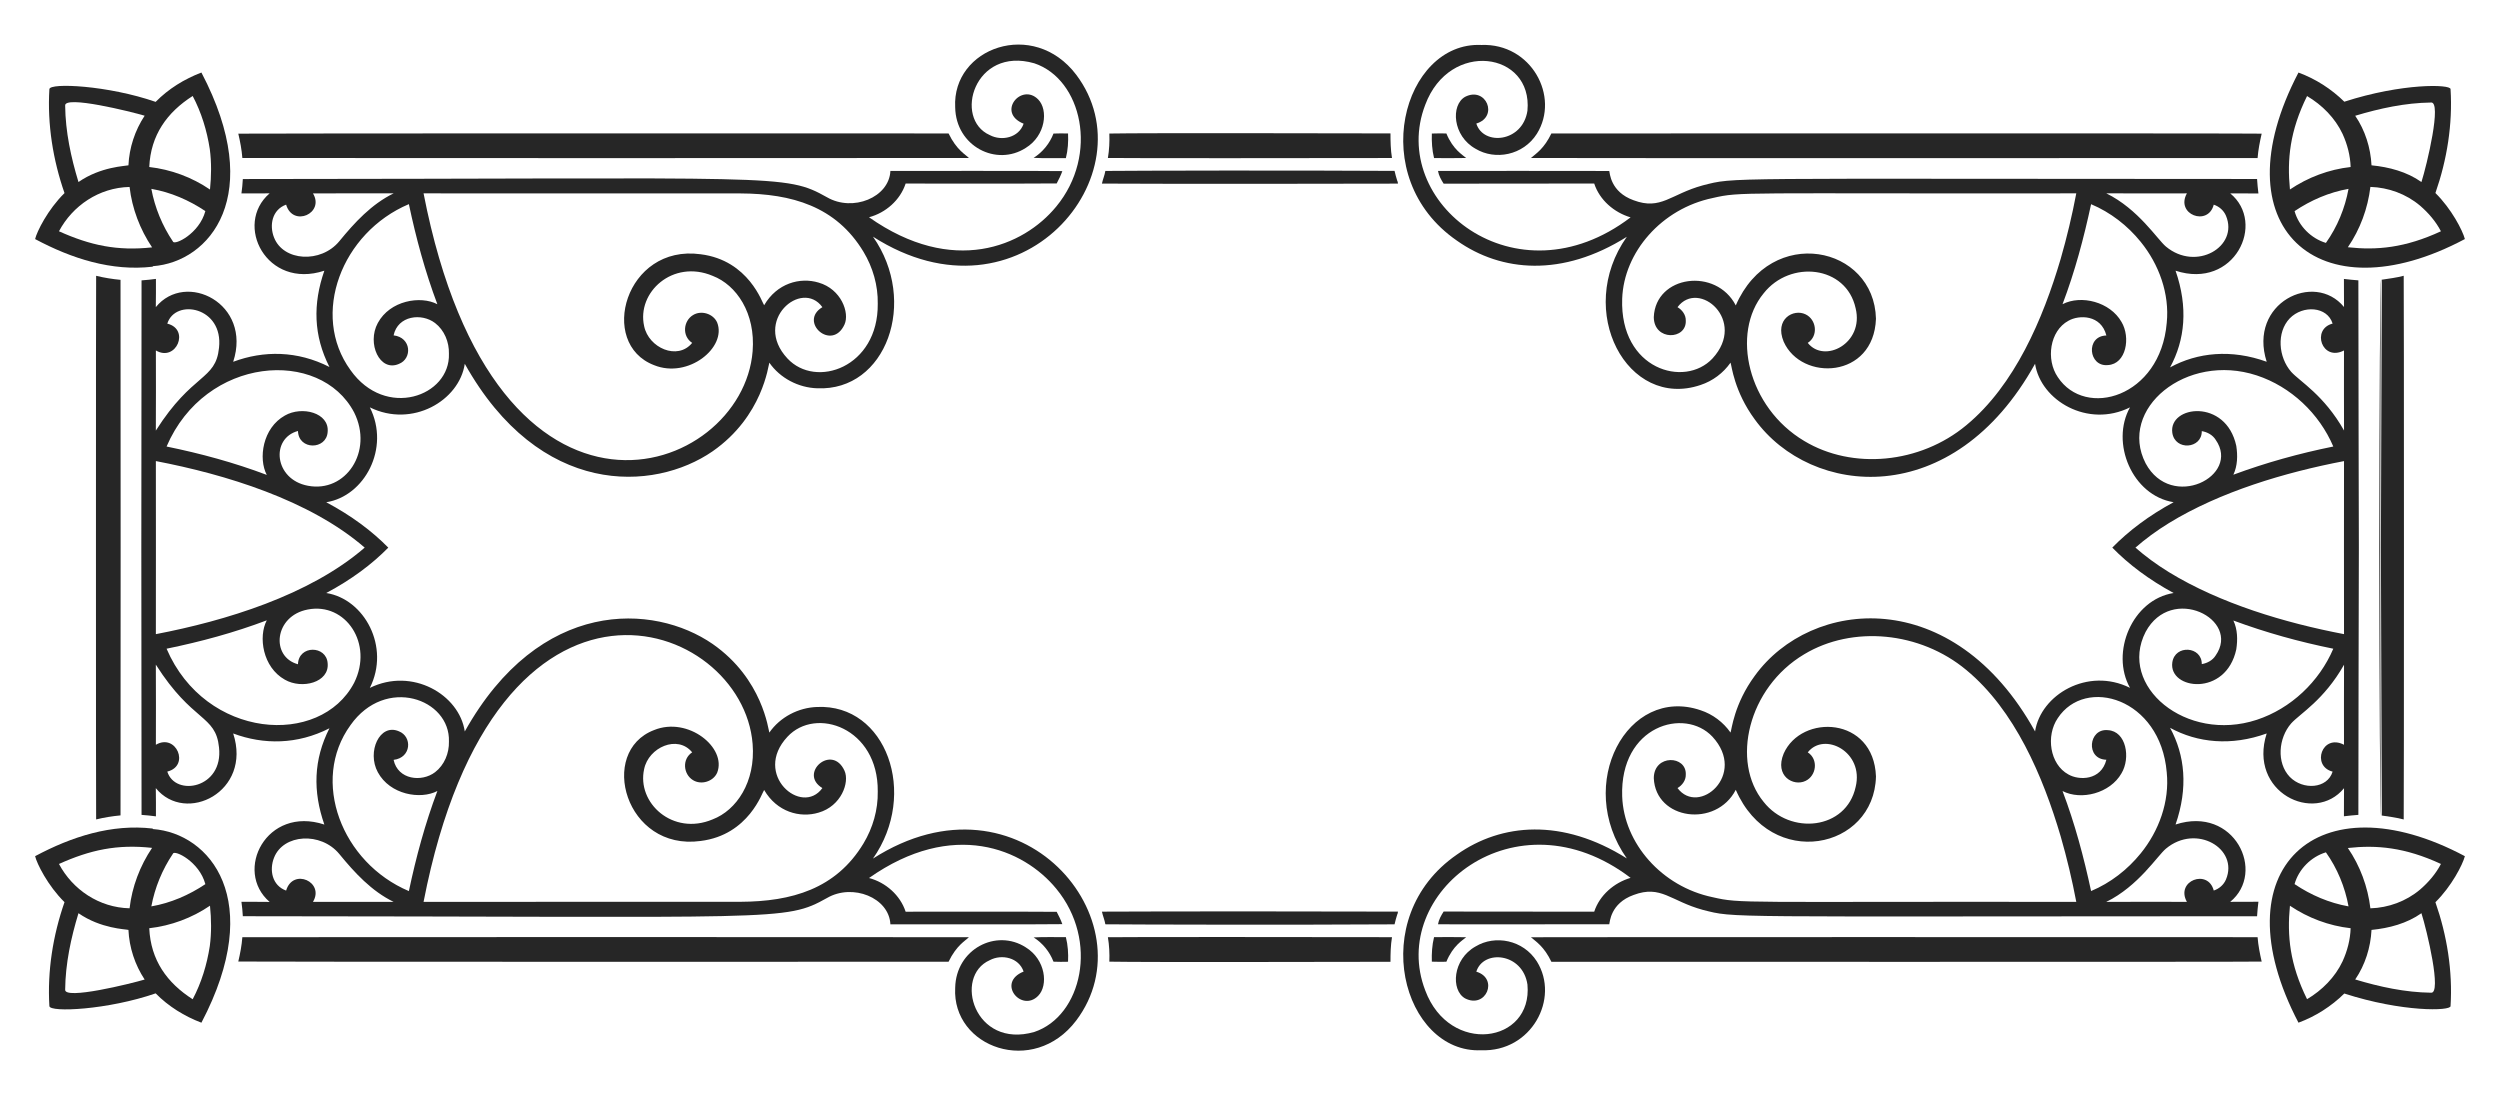 <?xml version="1.0" encoding="UTF-8"?>
<!DOCTYPE svg  PUBLIC '-//W3C//DTD SVG 1.1//EN'  'http://www.w3.org/Graphics/SVG/1.1/DTD/svg11.dtd'>
<svg enable-background="new 0 0 2634 1153.94" version="1.1" viewBox="0 0 2634 1153.9" xml:space="preserve" xmlns="http://www.w3.org/2000/svg">

	<path d="m2485.3 576.97c-0.164-73.56-0.416-165.67-0.52-281.59-5.093-0.255-10.145-1.008-15.221-1.481 0.15 9.865-0.079 19.719 0.106 29.584-31.3-38.247-101.31-4.213-81.481 57.676-37.332-13.504-72.975-9.866-101.82 5.945 15.825-29.008 19.154-63.293 5.803-101.88 61.971 20.208 95.783-50.164 57.597-81.481 9.9 0.157 19.808-0.044 29.706 0.096-0.702-5.059-1.035-10.162-1.43-15.256-574.41-0.065-548.67-2.142-584.02 6.725-34.027 9.325-44.034 26.478-72.836 15.695-24.591-8.826-25.036-28.943-25.673-30.855-60.139-0.167-120.29-0.044-180.44-0.061 0.789 4.866 3.325 9.32 5.945 13.432 52.878-0.236 105.76 0.061 158.64-0.149 5.716 17.44 20.964 30.521 38.334 35.65-121.42 92.28-255.86-16.295-216.32-118.69 25.577-68.634 113.39-55.911 107.65 6.279-4.999 33.528-46.489 37.267-53.879 13.563 23.857-7.157 10.229-39.511-11.863-28.128-15.161 8.67-13.259 41.208 11.127 54.722 20.59 12.412 50.102 6.945 64.523-15.8 24.487-39.072-5.805-95.639-58.571-93.58-81.852-3.771-122.92 139.16-25.594 206.21 46.822 33.041 110.99 38.672 178.96-4.112-55.291 78.215 0.695 182.39 77.772 156.11 12.668-4.174 23.857-12.555 31.485-23.49 1.203 2.853 3.688 30.164 25.594 59.867 59.155 81.707 208.91 97.078 295.26-58.684 5.966 38.719 55.53 68.07 100.01 45.927-20.809 37.272 2.296 92.964 45.971 99.92-26.186 14.163-47.573 30.379-64.619 47.835 17.046 17.456 38.433 33.672 64.619 47.835-43.675 6.957-66.78 62.649-45.971 99.92-44.478-22.143-94.042 7.208-100.01 45.927-86.352-155.76-236.11-140.39-295.26-58.684-21.906 29.703-24.392 57.014-25.594 59.867-7.628-10.934-18.817-19.316-31.485-23.49-77.077-26.281-133.06 77.898-77.772 156.11-67.978-42.785-132.14-37.154-178.96-4.112-97.33 67.057-56.258 209.98 25.594 206.21 52.766 2.059 83.058-54.508 58.571-93.58-14.421-22.745-43.933-28.212-64.523-15.8-24.386 13.514-26.288 46.051-11.127 54.722 22.092 11.383 35.72-20.971 11.863-28.128 7.391-23.703 48.881-19.965 53.879 13.563 5.739 62.189-82.076 74.912-107.65 6.279-39.532-102.4 94.909-210.97 216.32-118.69-17.37 5.129-32.618 18.21-38.334 35.65-52.88-0.21-105.76 0.087-158.64-0.149-2.621 4.112-5.156 8.566-5.945 13.432 60.148-0.017 120.3 0.106 180.44-0.061 0.637-1.912 1.082-22.029 25.673-30.855 28.803-10.782 38.809 6.371 72.836 15.695 35.35 8.867 9.61 6.789 584.02 6.724 0.395-5.095 0.728-10.198 1.43-15.256-9.899 0.14-19.806-0.062-29.706 0.096 38.186-31.318 4.374-101.69-57.597-81.481 13.35-38.59 10.022-72.876-5.803-101.88 28.847 15.812 64.49 19.449 101.82 5.945-19.827 61.889 50.181 95.923 81.481 57.676-0.185 9.865 0.044 19.719-0.106 29.584 5.076-0.473 10.128-1.227 15.221-1.481 0.104-115.92 0.356-208.03 0.52-281.59zm-235.39 0c10.304-9.043 22.057-17.719 35.36-25.905 53.756-32.954 122.19-53.372 184.38-65.251-0.031 30.386-0.046 60.771-0.053 91.156 6e-3 30.385 0.021 60.77 0.053 91.156-62.188-11.879-130.62-32.297-184.38-65.251-13.303-8.186-25.056-16.862-35.36-25.905zm103.17-76.812c4.446-9.417 4.62-20.219 3.077-30.337-10.806-50.437-71.505-42.645-67.409-13.775 2.833 19.106 31.236 16.989 31.048-1.806 5.814 0.957 11.478 4.025 14.643 9.128 26.67 38.244-46.682 75.249-73.809 24.805-29.334-57.002 42.546-117.14 117.1-92.625 35.975 11.845 65.847 40.157 80.63 74.904-35.764 7.243-71.037 17.011-105.28 29.706zm105.28 183.33c-14.783 34.746-44.656 63.059-80.63 74.904-74.55 24.509-146.43-35.623-117.1-92.625 27.127-50.444 100.48-13.439 73.809 24.805-3.166 5.103-8.829 8.171-14.643 9.128 0.188-18.795-28.215-20.911-31.048-1.806-4.097 28.869 56.603 36.662 67.409-13.775 1.543-10.117 1.369-20.92-3.077-30.337 34.238 12.694 69.511 22.462 105.28 29.706zm-45.893-348.06c13.861-14.233 39.571-12.687 45.173 5.498-22.688 5.838-11.204 40.372 11.986 28.321 0 28.111-0.106 56.222 0.043 84.329-21.13-37.367-46.436-51.576-55.651-61.788-13.566-15.513-15.622-41.61-1.551-56.36zm1.552 426.71c9.215-10.211 34.521-24.421 55.651-61.788-0.149 28.107-0.043 56.218-0.043 84.329-23.19-12.051-34.675 22.483-11.986 28.321-5.602 18.185-31.313 19.731-45.173 5.498-14.072-14.75-12.016-40.847 1.551-56.36zm-131.15-421.94c-6.635 78.327-85.721 101.3-114.79 57.124-12.711-18.602-8.476-48.679 11.17-59.341 11.177-6.456 34.461-6.537 40.026 15.492-22.174 0.543-18.904 33.257 1.587 31.171 19.389-1.03 24.139-29.221 14.319-45.506-11.995-21.041-42.416-28.786-62.104-18.641 12.984-34.205 22.429-69.635 30.091-105.37 20.377 8.539 38.377 22.499 52.256 39.648 19.282 23.708 30.557 54.72 27.446 85.427zm-27.446 558.96c-13.879 17.149-31.879 31.109-52.256 39.648-7.662-35.739-17.107-71.169-30.091-105.37 19.688 10.145 50.109 2.4 62.104-18.641 9.82-16.285 5.071-44.476-14.319-45.506-20.491-2.086-23.761 30.627-1.587 31.171-5.564 22.029-28.849 21.949-40.026 15.492-19.646-10.662-23.881-40.74-11.17-59.341 29.07-44.174 108.16-21.204 114.79 57.124 3.111 30.708-8.164 61.719-27.446 85.427zm48.689-695.43c-12.369 22.177 22.283 35.291 28.294 11.916 5.682 1.85 10.531 6.103 12.863 11.626 13.708 32.505-31.273 59.13-63.208 32.546-9.01-7.454-29.035-39.518-62.902-56.133 28.313 0.202 56.632 0.107 84.953 0.045zm-84.953 746.52c33.867-16.615 53.892-48.679 62.902-56.133 31.935-26.583 76.916 0.041 63.208 32.546-2.332 5.523-7.181 9.776-12.863 11.626-6.01-23.375-40.663-10.261-28.294 11.916-28.321-0.061-56.64-0.156-84.953 0.045zm-414.6-741.63c30.161-6.928 26.235-4.423 383.01-4.893-4.403 23.245-9.89 46.304-16.446 69.04-18.586 63.149-48.412 133.09-99.358 175.21-48.99 40.794-120.14 47.124-170.8 16.65-59.521-35.384-77.448-113.49-42.797-155.56 27.861-35.49 87.115-29.443 96.948 15.783 9.045 36.983-33.041 58.521-50.45 36.414 11.399-7.38 9.196-24.605-2.36-30.101-12.707-6.15-32.874 5.018-23.033 28.811 18.677 42.096 94.916 39.204 97.245-24.103-1.779-77.055-110.57-99.57-147.7-14.081-20.749-40.284-84.509-31.846-86.383 12.292 0.116 25.376 34.774 24.202 33.704 3.542 0.114-5.857-3.788-11.136-8.715-13.994 22.277-29.845 73.713 14.131 36.798 54.125-29.276 31.207-97.629 11.686-95.089-62.963 1.722-49.153 41.588-95.034 95.422-106.17zm-95.423 630.52c-2.54-74.649 65.813-94.17 95.089-62.963 36.914 39.995-14.522 83.97-36.798 54.125 4.927-2.858 8.829-8.137 8.715-13.994 1.069-20.66-33.588-21.834-33.704 3.542 1.874 44.138 65.634 52.576 86.383 12.292 37.131 85.489 145.92 62.973 147.7-14.081-2.329-63.307-78.568-66.199-97.245-24.103-9.841 23.794 10.326 34.962 23.033 28.811 11.556-5.496 13.758-22.721 2.36-30.101 17.409-22.107 59.495-0.569 50.45 36.414-9.832 45.226-69.086 51.272-96.948 15.783-34.651-42.072-16.724-120.18 42.797-155.56 50.659-30.474 121.81-24.144 170.8 16.651 50.946 42.12 80.772 112.06 99.358 175.21 6.556 22.736 12.043 45.795 16.446 69.04-356.78-0.47-352.85 2.035-383.01-4.893-53.833-11.137-93.699-57.018-95.422-106.17z" enable-background="new    " opacity=".85"/>
	<path d="m2597 251.86c-2.421-9.108-14.098-31.794-31.048-48.496 12.214-35.003 18.255-72.372 15.95-109.45 0.242-5.277-51.085-6.436-111.93 13.249-13.697-13.468-30.267-24.077-48.303-30.723-84.948 162.28 20.579 257.87 175.33 175.42zm-179.45-29.408c17.132-11.522 36.484-19.878 56.852-23.472-3.7 20.385-11.829 40.051-23.831 56.948-15.608-4.699-28.654-17.746-33.021-33.476zm132.16-5.822c8.839 7.609 16.678 16.668 22.052 27.05-37.929 17.542-67.6 20.168-98.062 16.808 12.924-18.834 21.043-40.904 23.752-63.559 18.94 0.551 37.738 7.443 52.258 19.701zm1.519-24.841c-15.371-10.862-34.082-15.791-52.6-17.606-0.929-18.475-6.726-36.887-17.177-52.214 25.883-7.785 52.625-13.599 79.754-13.941 11.85-1.656-4.261 65.865-9.977 83.761zm-83.113-50.731c5.024 10.943 8.137 22.84 8.505 34.904-22.815 2.534-44.927 10.847-63.946 23.683-3.084-31.753-0.176-61.489 18.036-98.446 15.872 9.408 29.497 23.069 37.405 39.859z" enable-background="new    " opacity=".85"/>
	<path d="m2597 902.08c-2.421 9.108-14.098 31.794-31.048 48.496 12.214 35.003 18.255 72.372 15.95 109.45 0.242 5.277-51.085 6.436-111.93-13.249-13.697 13.468-30.267 24.077-48.303 30.723-84.948-162.28 20.579-257.87 175.33-175.42zm-179.45 29.408c17.132 11.522 36.484 19.878 56.852 23.472-3.7-20.385-11.829-40.051-23.831-56.948-15.608 4.699-28.654 17.746-33.021 33.476zm132.16 5.822c8.839-7.609 16.678-16.668 22.052-27.05-37.929-17.542-67.6-20.168-98.062-16.808 12.924 18.834 21.043 40.904 23.752 63.56 18.94-0.552 37.738-7.444 52.258-19.702zm1.519 24.841c-15.371 10.862-34.082 15.791-52.6 17.606-0.929 18.475-6.726 36.887-17.177 52.214 25.883 7.785 52.625 13.599 79.754 13.941 11.85 1.656-4.261-65.865-9.977-83.761zm-83.113 50.731c5.024-10.943 8.137-22.84 8.505-34.904-22.815-2.534-44.927-10.847-63.946-23.682-3.084 31.753-0.176 61.489 18.036 98.446 15.872-9.409 29.497-23.07 37.405-39.86z" enable-background="new    " opacity=".85"/>
	<path d="m2532.8 576.97c-0.012-152.66-0.075-284.68-0.255-286.42-7.548 2.042-15.344 2.954-23.051 4.14 0 0-0.56 129.8-0.977 282.28 0.417 152.48 0.977 282.28 0.977 282.28 7.707 1.186 15.502 2.098 23.051 4.14 0.18-1.743 0.243-133.76 0.255-286.42z" enable-background="new    " opacity=".85"/>
	<path d="m2507.8 576.97c0.098-152.09 0.394-281.6 1.004-282.82-1.257 0.059-1.797 129.99-1.996 282.82 0.2 152.83 0.739 282.76 1.996 282.82-0.61-1.22-0.906-130.73-1.004-282.82z" enable-background="new    " opacity=".85"/>
	<path d="m2378.6 166.54c0.649-8.664 2.385-17.257 4.297-25.717-3.062-0.472-746.65-0.21-748.36-0.208-7.673 15.947-15.752 20.894-21.561 25.847 38.246 0.264 702.52 0.126 765.63 0.078z" enable-background="new    " opacity=".85"/>
	<path d="m2378.6 987.4c0.649 8.664 2.385 17.257 4.297 25.717-3.062 0.471-746.65 0.21-748.36 0.208-7.673-15.947-15.752-20.894-21.561-25.847 38.246-0.264 702.52-0.126 765.63-0.078z" enable-background="new    " opacity=".85"/>
	<path d="m1523.9 140.61c-5.095-0.07-10.206-0.115-15.309 0.087-0.263 8.67 0.227 17.404 2.323 25.847 11.284 0.017 22.569 0.202 33.836-0.079-3.646-3.211-13.921-8.914-20.85-25.855z" enable-background="new    " opacity=".85"/>
	<path d="m1523.9 1013.3c-5.095 0.07-10.206 0.115-15.309-0.087-0.263-8.67 0.227-17.404 2.323-25.847 11.284-0.017 22.569-0.202 33.836 0.079-3.646 3.211-13.921 8.914-20.85 25.855z" enable-background="new    " opacity=".85"/>
	<path d="m1164.6 180.1c-0.736 4.568-2.665 8.812-3.603 13.328 0 0 84.042 0.557 311.89 0.036-0.157-0.982-0.157-2.052-0.728-2.911-1.095-3.454-2.043-6.962-2.86-10.497-104.55-0.671-275.11-0.277-304.7 0.044z" enable-background="new    " opacity=".85"/>
	<path d="m1164.6 973.84c-0.736-4.568-2.665-8.812-3.603-13.328 0 0 84.042-0.557 311.89-0.036-0.157 0.982-0.157 2.052-0.728 2.911-1.095 3.454-2.043 6.962-2.86 10.497-104.55 0.671-275.11 0.277-304.7-0.044z" enable-background="new    " opacity=".85"/>
	<path d="m1168.8 140.7c0.325 8.611-0.089 17.238-1.517 25.734 5.851 0.302 230.02 0.277 299.32 0.053-1.428-8.585-1.587-17.255-1.596-25.927-24.782 0.013-260.77-0.629-296.21 0.14z" enable-background="new    " opacity=".85"/>
	<path d="m1168.8 1013.2c0.325-8.611-0.089-17.238-1.517-25.734 5.851-0.302 230.02-0.277 299.32-0.053-1.428 8.585-1.587 17.255-1.596 25.927-24.782-0.013-260.77 0.629-296.21-0.14z" enable-background="new    " opacity=".85"/>
	<path d="m409.09 576.97c-17.096-17.412-38.693-33.616-65.361-47.809 40.333-6.308 67.626-56.936 45.935-99.972 44.683 22.029 94.301-7.058 100.03-45.892 78.946 141.16 199.17 134.94 261.1 92.203 53.035-36.904 58.74-90.949 59.78-93.387 11.31 16.3 30.634 26.375 50.389 26.98 72.761 3.313 106.85-91.358 58.798-159.74 155.62 99.551 292.55-66.724 214.11-170.65-44.975-59.336-130.87-28.382-127.49 34.415 0.736 40.986 43.386 62.729 74.371 42.71 21.046-12.933 23.886-40.113 13.073-51.064-17.561-17.929-44.338 13.864-15.344 25.558-5.036 14.838-23.1 18.6-35.589 12.029-38.741-17.081-16.338-93.855 46.856-75.667 49.981 16.68 68.557 95.935 23.086 150.97-34.492 41.997-108.83 73.427-197.24 11.231 17.561-4.621 32.905-18.079 38.587-35.502 53.054-9e-3 106.12 0.236 159.16-0.123 2.202-4.227 4.367-8.488 5.945-12.986-5.517-0.337-175.08-0.196-181.16-0.193-1.245 27.962-39.656 43.504-66.776 27.75-44.871-25.025-45.607-19.459-615.51-19.201-0.333 5.059-0.675 10.135-1.456 15.159 9.909-0.07 19.808 0.106 29.698-0.096-38.086 32.766-3.299 101.6 57.659 81.507-12.215 35.066-11.45 68.345 5.358 101.45-33.701-17.252-69.322-17.501-101.41-5.47 20.097-61.444-50.047-96.251-81.526-57.606 0.255-9.907 0.062-19.825 0.123-29.732-5.033 0.569-10.056 1.314-15.151 1.551-0.039 115.7-0.162 207.9-0.229 281.58 0.067 73.675 0.19 165.88 0.229 281.58 5.095 0.237 10.117 0.982 15.151 1.551-0.062-9.907 0.132-19.825-0.123-29.732 31.478 38.645 101.62 3.839 81.526-57.606 32.088 12.031 67.709 11.781 101.41-5.47-16.808 33.101-17.573 66.38-5.358 101.45-60.958-20.095-95.745 48.74-57.659 81.507-9.89-0.202-19.789-0.026-29.698-0.096 0.781 5.025 1.122 10.1 1.456 15.159 569.9 0.258 570.64 5.824 615.51-19.201 27.12-15.754 65.531-0.212 66.776 27.75 6.089 3e-3 175.65 0.143 181.16-0.193-1.579-4.498-3.743-8.759-5.945-12.986-53.037-0.359-106.1-0.114-159.16-0.123-5.682-17.423-21.026-30.88-38.587-35.502 88.405-62.196 162.74-30.766 197.24 11.231 45.47 55.033 26.894 134.29-23.086 150.97-63.194 18.188-85.597-58.586-46.856-75.667 12.489-6.571 30.552-2.809 35.589 12.029-28.994 11.694-2.218 43.487 15.344 25.559 10.813-10.951 7.973-38.131-13.073-51.064-30.984-20.02-73.634 1.724-74.371 42.71-3.385 62.797 82.513 93.751 127.49 34.415 78.438-103.93-58.491-270.2-214.11-170.65 48.054-68.377 13.963-163.05-58.798-159.74-19.755 0.605-39.079 10.68-50.389 26.98-1.04-2.438-6.745-56.483-59.78-93.387-61.933-42.733-182.16-48.957-261.1 92.203-5.732-38.835-55.35-67.921-100.03-45.892 21.691-43.036-5.602-93.664-45.935-99.972 26.668-14.192 48.264-30.396 65.361-47.808zm371.27-373.17c53.586 0.273 100.38 13.422 129.38 61.421 9.907 16.422 15.431 35.589 15.065 54.805 0.702 67.072-65.278 89.858-95.15 57.658-37.116-39.728 15.108-84.182 36.809-54.064-25.564 15.366 10.162 47.232 23.322 18.229 5.539-12.197-3.398-37.251-27.339-44.121-19.615-5.92-43.905 0.743-57.342 23.876-1.708-1.644-15.901-47.367-66.891-53.721-79.265-10.905-108.7 94.122-49.022 116.87 35.975 14.559 76.793-18.771 66.409-44.953-4.104-9.364-16.896-13.222-25.524-7.777-10.018 6.089-11.821 21.974-0.806 29.25-15.438 18.928-45.947 5.146-50.591-17.597-8.03-35.623 30.169-70.769 72.213-53.02 25.027 9.601 45.291 39.296 42.077 79.429-10.459 132.76-270.48 226.03-346.7-166.35 111.37 0.117 222.73 3e-3 334.09 0.064zm-334.09 746.4c76.222-392.37 336.24-299.1 346.7-166.35 3.214 40.133-17.05 69.828-42.077 79.429-42.043 17.749-80.242-17.397-72.213-53.02 4.644-22.743 35.153-36.525 50.591-17.597-11.014 7.276-9.212 23.161 0.806 29.25 8.628 5.445 21.421 1.587 25.524-7.777 10.384-26.182-30.434-59.512-66.409-44.953-59.673 22.746-30.243 127.77 49.022 116.87 50.99-6.354 65.182-52.077 66.891-53.721 13.437 23.132 37.728 29.795 57.342 23.876 23.94-6.87 32.877-31.924 27.339-44.121-13.16-29.003-48.886 2.863-23.322 18.229-21.701 30.118-73.925-14.336-36.809-54.064 29.872-32.199 95.853-9.414 95.15 57.658 0.366 19.217-5.157 38.384-15.065 54.805-29.003 47.999-75.794 61.147-129.38 61.421-111.36 0.064-222.72-0.05-334.09 0.064zm-157.53-699.92c-5.141-12.957-2.113-29.288 12.714-34.668 7.148 24.212 40.909 9.077 28.294-11.872 28.328 0.07 56.657 0.089 84.978-0.017-23.262 11.337-41.105 30.732-57.245 50.459-19.395 23.512-58.97 21.146-68.741-3.902zm68.741 649.48c16.14 19.727 33.983 39.122 57.245 50.459-28.321-0.106-56.651-0.087-84.978-0.017 12.615-20.949-21.145-36.084-28.294-11.872-14.828-5.38-17.855-21.711-12.714-34.668 9.771-25.048 49.346-27.414 68.741-3.902zm73.31-684.69c7.548 35.79 17.141 71.205 30.021 105.47-17.754-9.308-49.953-3.977-62.753 19.789-11.735 21.535 2.009 51.843 22.14 43.138 14.382-5.491 13.34-27.971-5.498-30.118 4.44-21 29.642-23.754 43.699-12.995 9.801 7.514 14.932 20.122 14.592 32.312 1.524 45.016-66.845 69.416-103.72 17.264-42.525-58.596-9.207-144.97 61.516-174.86zm-61.516 548.94c36.872-52.152 105.24-27.752 103.72 17.264 0.34 12.19-4.791 24.798-14.592 32.312-14.057 10.76-39.258 8.006-43.699-12.995 18.837-2.147 19.88-24.627 5.498-30.118-20.131-8.705-33.875 21.603-22.14 43.138 12.8 23.766 44.999 29.097 62.753 19.789-12.88 34.265-22.473 69.679-30.021 105.47-70.723-29.888-104.04-116.26-61.516-174.86zm-205.04-394.77c21.369 12.579 36.279-22.268 12.021-28.259 8.435-26.91 59.357-17.679 54.501 25.505-3.47 34.507-27.769 26.078-66.566 87.189 0.176-28.145 0.106-56.299 0.044-84.435zm-0.044 331.02c38.797 61.111 63.096 52.682 66.566 87.189 4.855 43.185-46.067 52.415-54.501 25.505 24.258-5.992 9.349-40.839-12.021-28.26 0.062-28.135 0.132-56.289-0.044-84.434zm208.94-265.69c20.524 41.151-8.901 84.907-48.768 77.212-35.613-6.678-39.433-49.923-10.434-57.701 0.661 20.464 29.999 20.003 31.283 1.052 1.936-20.329-27.149-27.668-45.084-17.308-23.46 13.099-28.128 45.303-19.061 62.541-34.256-12.969-69.715-22.56-105.57-29.908 40.939-95.57 162.01-103.97 197.63-35.888zm-197.63 248.92c35.852-7.348 71.311-16.939 105.57-29.908-9.067 17.238-4.399 49.443 19.061 62.541 17.935 10.36 47.02 3.021 45.084-17.308-1.285-18.95-30.622-19.411-31.283 1.052-28.999-7.779-25.179-51.023 10.434-57.701 39.867-7.695 69.291 36.06 48.768 77.212-35.619 68.083-156.69 59.681-197.63-35.888zm-11.23-106.52c7e-3 -27.5-6e-3 -57.786-0.054-91.173 72.835 13.948 161.95 40.88 220.03 91.173-58.081 50.293-147.19 77.225-220.03 91.173 0.048-33.387 0.061-63.673 0.054-91.173z" enable-background="new    " opacity=".85"/>
	<path d="m1125.3 140.65c-5.112-0.114-10.234-0.185-15.345 0.072-4.015 10.468-11.424 19.579-20.911 25.575 11.303 0.63 22.649 0.166 33.959 0.297 2.157-8.462 2.7-17.247 2.297-25.944z" enable-background="new    " opacity=".85"/>
	<path d="m1125.3 1013.3c-5.112 0.115-10.234 0.185-15.345-0.072-4.015-10.468-11.424-19.579-20.911-25.575 11.303-0.63 22.649-0.166 33.959-0.297 2.157 8.462 2.7 17.247 2.297 25.944z" enable-background="new    " opacity=".85"/>
	<path d="m999.41 140.59c-1.708-2e-3 -741.19-0.193-748.34 0.227 1.963 8.426 3.637 17.001 4.269 25.646 33.706 0.19 735.43 0.191 765.5 0-3.45-3.625-12.912-8.236-21.437-25.873z" enable-background="new    " opacity=".85"/>
	<path d="m999.41 1013.3c-1.708 2e-3 -741.19 0.193-748.34-0.227 1.963-8.426 3.637-17.001 4.269-25.646 33.706-0.19 735.43-0.191 765.5 0-3.45 3.625-12.912 8.236-21.437 25.873z" enable-background="new    " opacity=".85"/>
	<path d="m161.08 280.45c59.898-4.329 119.19-74.461 51.125-204.03-17.949 6.83-34.721 17.16-48.213 30.914-50.221-17.414-111.59-20.336-111.96-13.423-2.228 37.097 3.752 74.483 15.94 109.53-17.612 17.243-29.232 40.784-30.969 48.443 38.496 20.546 80.49 34.13 123.86 29.102 0.053-0.132 0.166-0.404 0.219-0.535zm21.174-25.909c-11.267-16.712-19.114-35.737-22.798-55.562 20.402 3.525 39.735 11.942 56.903 23.419-6.356 23.852-32.502 36.351-34.105 32.143zm20.761-153.41c9.207 17.421 15.029 36.518 18.019 55.957 1.876 14.117 1.649 28.453 0.21 42.605-18.983-12.942-41.157-21.158-63.98-23.736 1.48-33.652 18.792-57.635 45.751-74.826zm-134.35 10.26c-1.538-11.412 69.848 6.384 83.741 10.504-10.223 15.475-16.237 33.766-17.079 52.292-2.901 0.793-29.107 1.264-52.642 17.597-7.934-26.058-13.74-53.055-14.02-80.393zm-6.533 132.28c14.322-26.971 42.253-45.998 74.388-46.699 2.595 22.719 10.979 44.691 23.708 63.657-36.834 4.002-65.148-2.133-98.096-16.958z" enable-background="new    " opacity=".85"/>
	<path d="m161.08 873.49c59.898 4.329 119.19 74.461 51.125 204.03-17.949-6.83-34.721-17.16-48.213-30.914-50.222 17.414-111.59 20.336-111.96 13.423-2.228-37.097 3.752-74.483 15.94-109.53-17.612-17.243-29.232-40.784-30.969-48.443 38.496-20.546 80.49-34.13 123.86-29.102 0.053 0.132 0.166 0.404 0.219 0.535zm21.174 25.909c-11.267 16.712-19.114 35.737-22.798 55.562 20.402-3.525 39.735-11.942 56.903-23.419-6.356-23.852-32.502-36.351-34.105-32.143zm20.761 153.41c9.207-17.421 15.029-36.518 18.019-55.957 1.876-14.117 1.649-28.453 0.21-42.605-18.983 12.942-41.157 21.158-63.98 23.736 1.48 33.652 18.792 57.635 45.751 74.826zm-134.35-10.26c-1.538 11.412 69.848-6.384 83.741-10.504-10.223-15.475-16.237-33.766-17.079-52.292-2.901-0.793-29.107-1.264-52.642-17.597-7.934 26.058-13.74 53.055-14.02 80.393zm-6.533-132.28c14.322 26.971 42.253 45.998 74.388 46.699 2.595-22.719 10.979-44.691 23.708-63.657-36.834-4.003-65.148 2.132-98.096 16.958z" enable-background="new    " opacity=".85"/>
	<path d="m127.1 576.97c-0.027-145.08-0.076-269.57-0.112-282.12-8.636-0.823-17.264-2.201-25.699-4.261-0.134 1.561-0.187 133.62-0.194 286.38 7e-3 152.77 0.06 284.82 0.194 286.38 8.435-2.06 17.062-3.437 25.699-4.261 0.036-12.551 0.085-137.05 0.112-282.12z" enable-background="new    " opacity=".85"/>

</svg>
